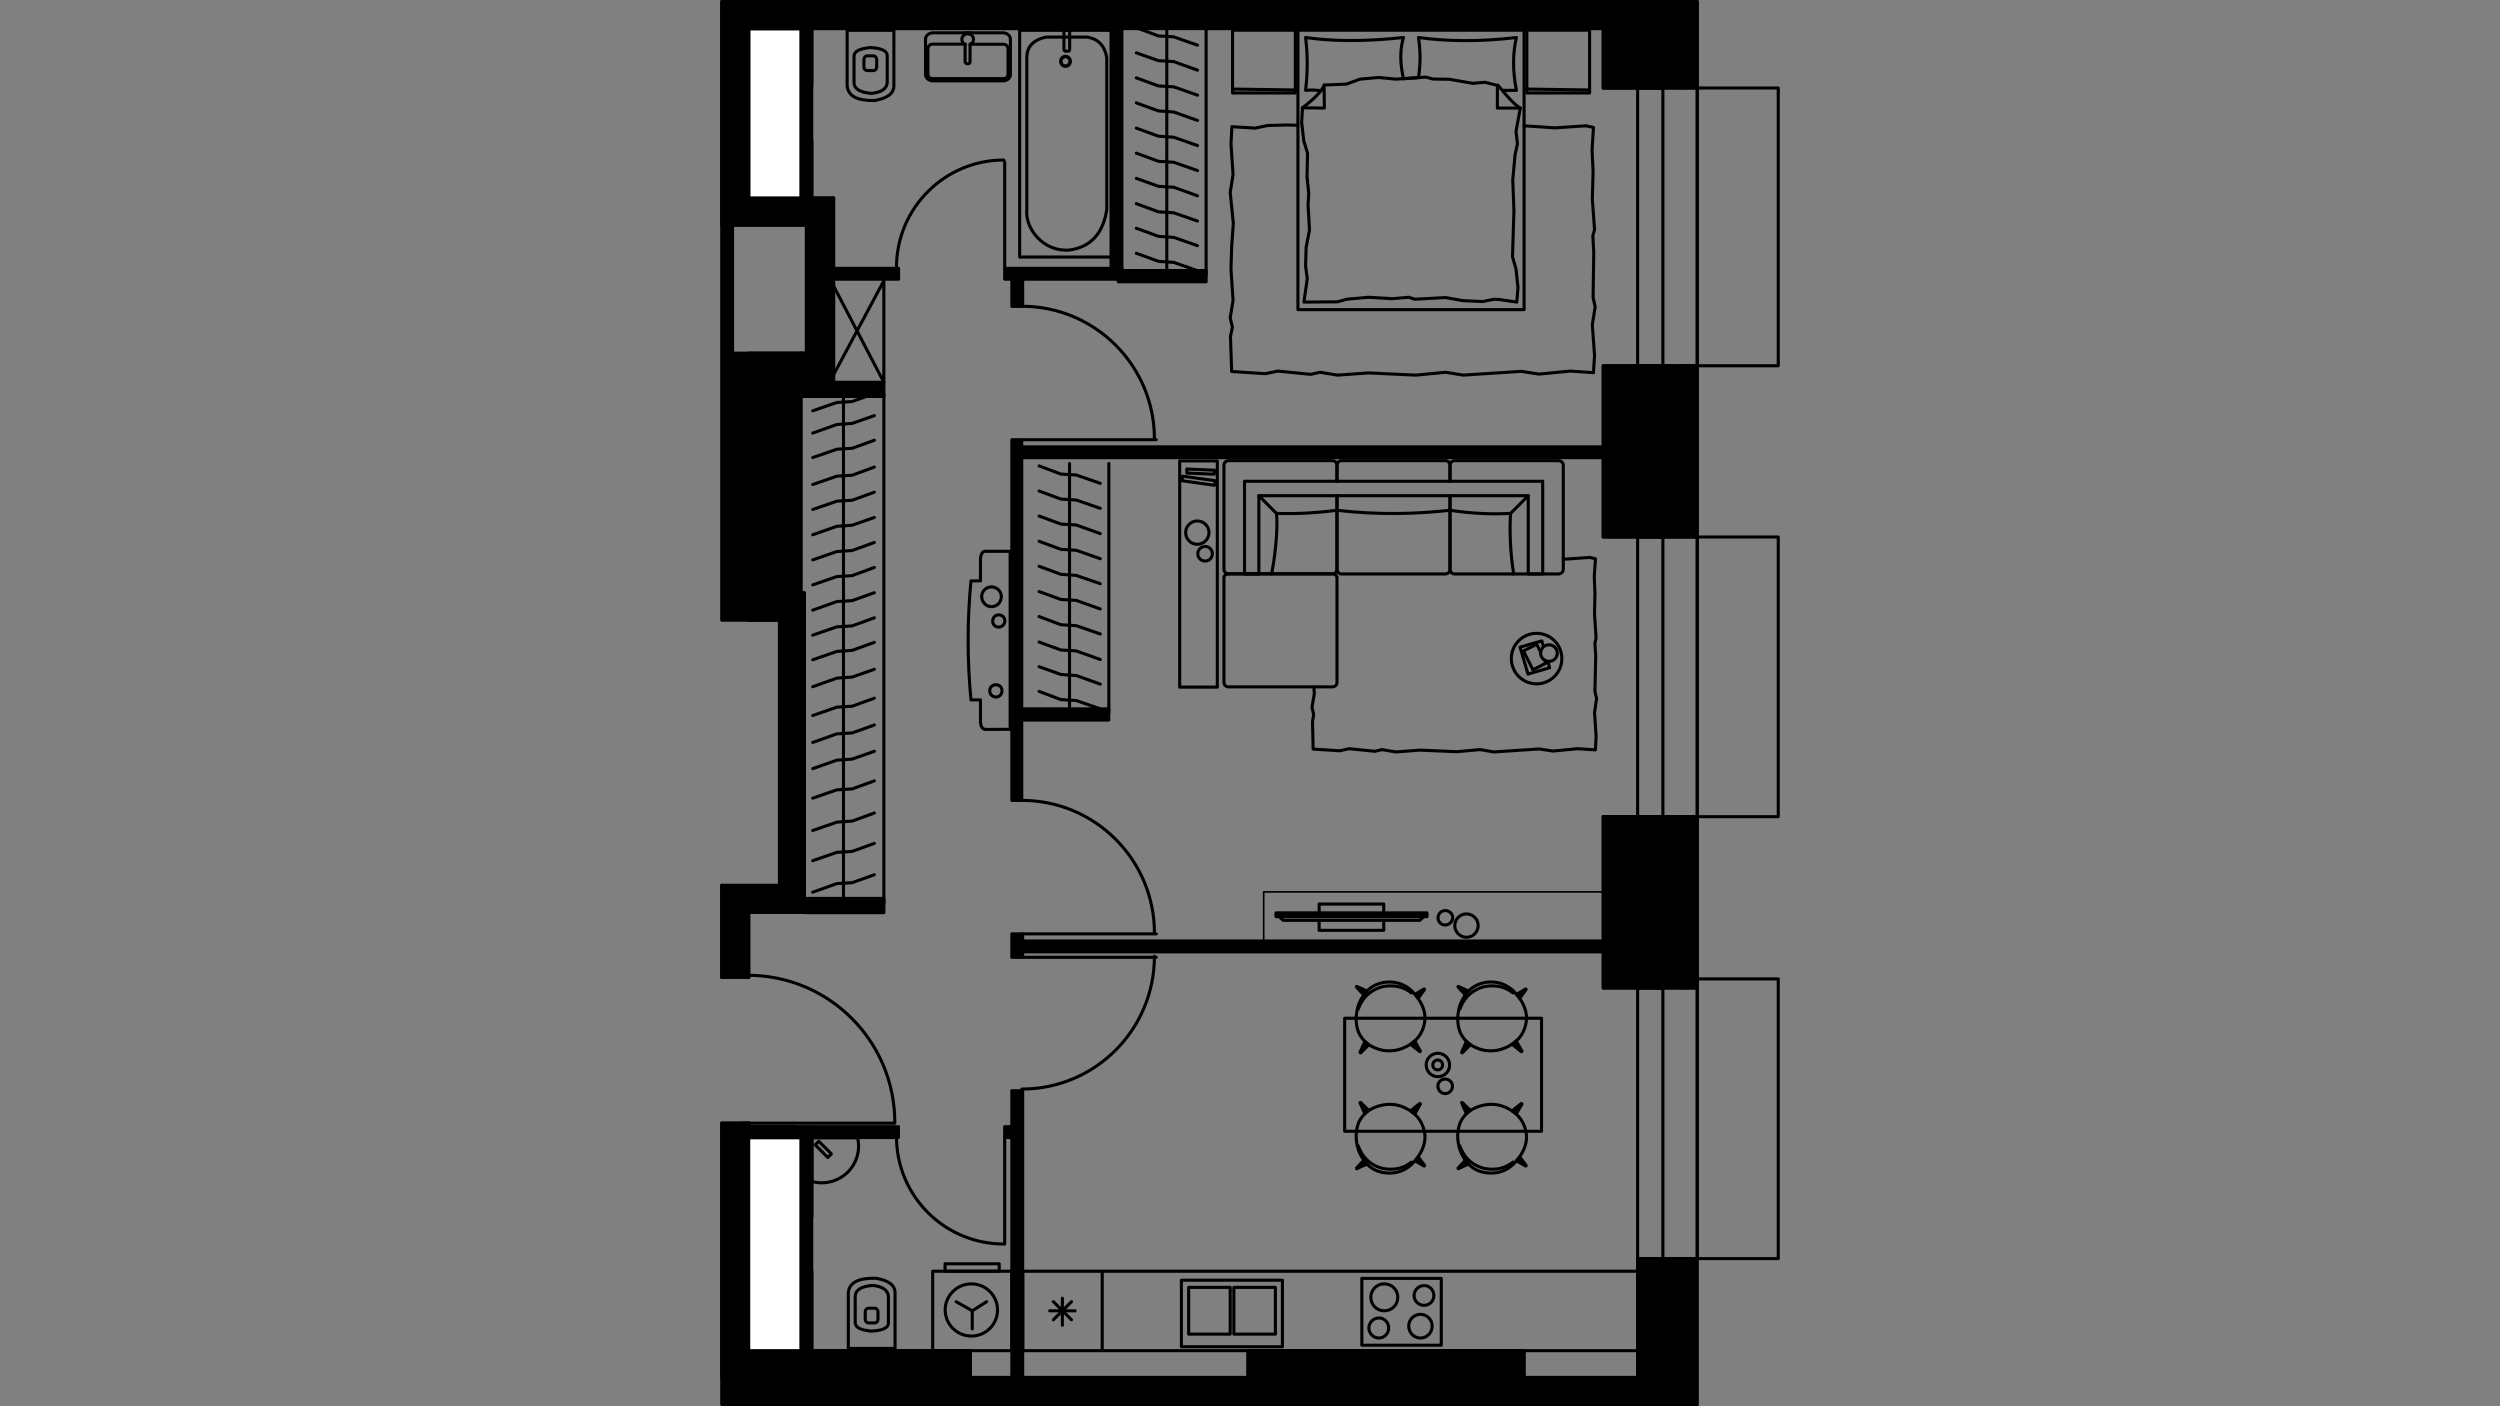 <?xml version="1.0" encoding="utf-8"?>
<!-- Generator: Adobe Illustrator 22.0.1, SVG Export Plug-In . SVG Version: 6.00 Build 0)  -->
<svg version="1.1" id="Слой_1" xmlns="http://www.w3.org/2000/svg" xmlns:xlink="http://www.w3.org/1999/xlink" x="0px" y="0px"
	 viewBox="0 0 1920 1080" style="enable-background:new 0 0 1920 1080;" xml:space="preserve">
<rect x="0" y="0" width="1920" height="1080" fill="#808080" stroke="none"/>
<style type="text/css">
	.st0{fill:none;stroke:#000000;stroke-width:2.378;stroke-linecap:round;stroke-linejoin:round;stroke-miterlimit:22.926;}
	.st1{fill:#FFFFFF;}
	.st2{fill:none;stroke:#000000;stroke-width:2.69;stroke-linecap:round;stroke-linejoin:round;stroke-miterlimit:22.926;}
	.st3{fill:none;stroke:#000000;stroke-width:1.286;stroke-linecap:round;stroke-linejoin:round;stroke-miterlimit:22.926;}
	.st4{fill:none;}
</style>
<g>
	<path class="st0" d="M958.5,1057.9H745.2 M1257.7,1057.9h-87.1"/>
	<polygon class="st0" points="846.5,976.3 785.5,976.3 785.5,1037.3 785.5,976.3 1257.7,976.3 1257.7,1037.3 785.5,1037.3 
		846.5,1037.3 	"/>
	<rect x="1045.9" y="981.8" class="st0" width="61" height="51.3"/>
	<rect x="907.3" y="983.2" class="st0" width="77.6" height="51.1"/>
	<line class="st0" x1="806.2" y1="1006.7" x2="825.6" y2="1006.7"/>
	<line class="st0" x1="809" y1="999.7" x2="822.9" y2="1013.6"/>
	<line class="st0" x1="815.9" y1="997" x2="815.9" y2="1017.8"/>
	<line class="st0" x1="822.9" y1="999.7" x2="809" y2="1013.6"/>
	<rect x="912.9" y="988.7" class="st0" width="31.9" height="35.9"/>
	<rect x="947.6" y="988.7" class="st0" width="31.9" height="35.9"/>
	<path class="st0" d="M1059,1012.2c-4.2,0-7.7,3.5-7.7,7.7c0,4.2,3.5,7.7,7.7,7.7s7.5-3.5,7.5-7.7S1063.3,1012.2,1059,1012.2"/>
	<path class="st0" d="M1063.1,986c-5.7,0-10.3,4.6-10.3,10.3c0,5.9,4.6,10.4,10.3,10.4c5.9,0,10.4-4.6,10.4-10.4
		C1073.5,990.6,1068.9,986,1063.1,986"/>
	<path class="st0" d="M1090.9,1009.4c-4.9,0-9,4-9,9c0,5.1,4,9.2,9,9.2c4.9,0,9-4,9-9.2C1099.9,1013.4,1095.8,1009.4,1090.9,1009.4"
		/>
	<path class="st0" d="M1093.7,987.3c-4.2,0-7.7,3.5-7.7,7.7s3.5,7.5,7.7,7.5s7.5-3.3,7.5-7.5
		C1101.2,990.7,1097.9,987.3,1093.7,987.3"/>
	<polyline class="st0" points="623.5,908.4 623.5,873.8 658.1,873.8 	"/>
	<path class="st0" d="M623.3,907.3c9.9,2.9,20.5,0,27.8-7.1c7.3-7.3,10.1-18.1,7.1-28"/>
	
		<rect x="630.5" y="875.9" transform="matrix(0.707 -0.707 0.707 0.707 -438.966 705.755)" class="st0" width="3.9" height="13.7"/>
	<rect x="716.3" y="976.3" class="st0" width="60.8" height="61"/>
	<rect x="725.8" y="970.6" class="st0" width="41.6" height="5.7"/>
	<polyline class="st0" points="757.7,999.7 746.7,1006.7 746.7,1020.6 	"/>
	<line class="st0" x1="746.7" y1="1006.7" x2="734.3" y2="999.7"/>
	<path class="st0" d="M746,986c-11,0-20.1,9-20.1,20c0,11.2,9.2,20.1,20.1,20.1c11.2,0,20.1-9,20.1-20.1
		C766.1,995,757.1,986,746,986"/>
	<rect x="1303.5" y="751.8" class="st0" width="62.2" height="214.8"/>
	<rect x="1303.5" y="412.4" class="st0" width="62.2" height="214.8"/>
	<rect x="1303.5" y="67.6" class="st0" width="62.2" height="213.3"/>
	<path class="st0" d="M1277.1,758.8h16.7H1277.1z"/>
	<path class="st0" d="M1277.1,966.6h16.7H1277.1z"/>
	<path class="st0" d="M1293.8,758.8h9.7H1293.8z"/>
	<path class="st0" d="M1293.8,966.6h9.7H1293.8z"/>
	<polyline class="st0" points="1277.1,758.8 1272.9,758.8 1257.7,758.8 	"/>
	<polyline class="st0" points="1277.1,966.6 1272.9,966.6 1257.7,966.6 	"/>
	<line class="st0" x1="1277.1" y1="749.1" x2="1277.1" y2="758.8"/>
	<line class="st0" x1="1293.8" y1="749.1" x2="1277.1" y2="749.1"/>
	<line class="st0" x1="1277.1" y1="976.3" x2="1277.1" y2="966.6"/>
	<line class="st0" x1="1293.8" y1="976.3" x2="1277.1" y2="976.3"/>
	<path class="st0" d="M1277.1,412.4h16.7H1277.1z"/>
	<path class="st0" d="M1277.1,627.1h16.7H1277.1z"/>
	<path class="st0" d="M1293.8,412.4h9.7H1293.8z"/>
	<path class="st0" d="M1293.8,627.1h9.7H1293.8z"/>
	<polyline class="st0" points="1277.1,412.4 1272.9,412.4 1257.7,412.4 	"/>
	<polyline class="st0" points="1277.1,627.1 1272.9,627.1 1257.7,627.1 	"/>
	<line class="st0" x1="1277.1" y1="402.9" x2="1277.1" y2="412.4"/>
	<line class="st0" x1="1293.8" y1="402.9" x2="1277.1" y2="402.9"/>
	<path class="st0" d="M1277.1,67.6h16.7H1277.1z"/>
	<path class="st0" d="M1277.1,280.9h16.7H1277.1z"/>
	<path class="st0" d="M1293.8,67.6h9.7H1293.8z"/>
	<path class="st0" d="M1293.8,280.9h9.7H1293.8z"/>
	<polyline class="st0" points="1277.1,67.6 1272.9,67.6 1257.7,67.6 	"/>
	<polyline class="st0" points="1277.1,280.9 1272.9,280.9 1257.7,280.9 	"/>
	<line class="st0" x1="1277.1" y1="57.9" x2="1277.1" y2="67.6"/>
	<line class="st0" x1="1293.8" y1="57.9" x2="1277.1" y2="57.9"/>
	<line class="st0" x1="1277.1" y1="290.6" x2="1277.1" y2="280.9"/>
	<line class="st0" x1="1293.8" y1="290.6" x2="1277.1" y2="290.6"/>
	<line class="st0" x1="1303.5" y1="758.8" x2="1303.5" y2="627.1"/>
	<line class="st0" x1="1303.5" y1="412.4" x2="1303.5" y2="280.9"/>
	<line class="st0" x1="1303.5" y1="67.6" x2="1303.5" y2="1.2"/>
	<line class="st0" x1="1257.7" y1="966.6" x2="1257.7" y2="1057.9"/>
	<line class="st0" x1="1303.5" y1="966.6" x2="1303.5" y2="758.8"/>
	<line class="st0" x1="1257.7" y1="966.6" x2="1257.7" y2="758.8"/>
	<polyline class="st0" points="1277.1,966.6 1277.1,862.6 1277.1,758.8 	"/>
	<line class="st0" x1="1277.1" y1="966.6" x2="1272.9" y2="966.6"/>
	<line class="st0" x1="1277.1" y1="758.8" x2="1272.9" y2="758.8"/>
	<line class="st0" x1="1303.5" y1="627.1" x2="1303.5" y2="412.4"/>
	<line class="st0" x1="1257.7" y1="627.1" x2="1257.7" y2="412.4"/>
	<polyline class="st0" points="1277.1,627.1 1277.1,520.6 1277.1,412.4 	"/>
	<line class="st0" x1="1277.1" y1="627.1" x2="1272.9" y2="627.1"/>
	<line class="st0" x1="1277.1" y1="412.4" x2="1272.9" y2="412.4"/>
	<line class="st0" x1="1303.5" y1="280.9" x2="1303.5" y2="67.6"/>
	<line class="st0" x1="1257.7" y1="280.9" x2="1257.7" y2="67.6"/>
	<polyline class="st0" points="1277.1,280.9 1277.1,174.2 1277.1,67.6 	"/>
	<line class="st0" x1="1277.1" y1="280.9" x2="1272.9" y2="280.9"/>
	<line class="st0" x1="1277.1" y1="67.6" x2="1272.9" y2="67.6"/>
	<line class="st0" x1="617.8" y1="455.4" x2="575" y2="455.4"/>
	<line class="st0" x1="617.8" y1="476.3" x2="617.8" y2="455.4"/>
	<polyline class="st0" points="575,21.9 1237,21.9 1237,1.2 784.1,1.2 	"/>
	<path class="st0" d="M615.1,271.2H575 M615.1,455.4V291.9 M575,476.3h23.6"/>
	<path class="st0" d="M929.4,1.2v20.7h301.9v45.8h45.8 M1277.1,67.6v-9.7"/>
	<line class="st0" x1="575" y1="21.9" x2="784.1" y2="21.9"/>
	<path class="st0" d="M1277.1,627.1h-45.8v131.6 M1231.3,758.8h45.8v-9.7"/>
	<path class="st0" d="M1277.1,290.6v-9.7h-45.8v131.5 M1231.3,412.4h45.8v-9.5"/>
	<line class="st0" x1="575" y1="700.6" x2="617.8" y2="700.6"/>
	<line class="st0" x1="617.8" y1="700.6" x2="617.8" y2="476.3"/>
	<polyline class="st0" points="575,862.6 569.5,862.6 554.3,862.6 	"/>
	<polyline class="st0" points="575,750.5 569.5,750.5 554.3,750.5 	"/>
	<line class="st0" x1="575" y1="1037.3" x2="575" y2="862.6"/>
	<line class="st0" x1="575" y1="750.5" x2="575" y2="700.6"/>
	<line class="st0" x1="554.3" y1="679.9" x2="554.3" y2="750.5"/>
	<line class="st0" x1="554.3" y1="862.6" x2="554.3" y2="1057.9"/>
	<path class="st0" d="M687.2,862c0-62.4-50.5-113-113-113"/>
	<line class="st0" x1="575" y1="862.6" x2="687.2" y2="862.6"/>
	<line class="st0" x1="575" y1="750.5" x2="569.5" y2="750.5"/>
	<line class="st0" x1="575" y1="862.6" x2="569.5" y2="862.6"/>
	<path class="st0" d="M745.2,1057.9v-20.7 M587.4,1078.8h157.8 M745.2,1037.3H587.4"/>
	<path class="st0" d="M1170.5,1057.9v-20.7 M958.5,1078.8h212 M1170.5,1037.3h-212v20.7"/>
	<path class="st0" d="M784.8,836.4c56.2,0,101.8-45.6,101.8-102"/>
	<line class="st0" x1="785.5" y1="735.2" x2="888" y2="735.2"/>
	<path class="st0" d="M886.6,716.5c0-56.2-45.6-101.8-101.8-101.8"/>
	<line class="st0" x1="785.5" y1="717.2" x2="888" y2="717.2"/>
	<path class="st0" d="M886.6,337c0-56.2-45.6-101.8-101.8-101.8"/>
	<line class="st0" x1="785.5" y1="337.7" x2="888" y2="337.7"/>
	<path class="st0" d="M770.9,122.9c-45.4,0-82.4,37-82.4,82.4"/>
	<line class="st0" x1="771.6" y1="206.1" x2="771.6" y2="124.4"/>
	<line class="st0" x1="615.1" y1="21.9" x2="615.1" y2="66.2"/>
	<polyline class="st0" points="615.1,107.7 615.1,152 623.5,152 623.5,107.7 	"/>
	<polyline class="st0" points="623.5,66.2 623.5,21.9 615.1,21.9 	"/>
	<line class="st0" x1="575" y1="873.8" x2="615.1" y2="873.8"/>
	<polyline class="st0" points="611,865.3 575,865.3 575,873.8 	"/>
	<path class="st0" d="M688.5,873c0,45.6,37,82.4,82.4,82.4"/>
	<line class="st0" x1="771.6" y1="873.8" x2="771.6" y2="955.4"/>
	<line class="st0" x1="623.5" y1="1037.3" x2="623.5" y2="976.3"/>
	<line class="st0" x1="623.5" y1="934.7" x2="623.5" y2="873.8"/>
	<line class="st0" x1="615.1" y1="873.8" x2="615.1" y2="934.7"/>
	<polyline class="st0" points="615.1,976.3 615.1,1037.3 623.5,1037.3 	"/>
	<line class="st0" x1="562.5" y1="172.9" x2="619.3" y2="172.9"/>
	<line class="st0" x1="640.2" y1="152" x2="575" y2="152"/>
	<line class="st0" x1="619.3" y1="172.9" x2="619.3" y2="271.2"/>
	<line class="st0" x1="640.2" y1="291.9" x2="640.2" y2="152"/>
	<path class="st0" d="M615.1,291.9h25.1 M619.3,271.2h-4.2"/>
	<line class="st0" x1="554.3" y1="1.2" x2="554.3" y2="172.9"/>
	<rect x="1257.7" y="966.6" width="45.8" height="112.2"/>
	<rect x="1257.7" y="966.6" class="st0" width="45.8" height="112.2"/>
	<rect x="575" y="1037.3" width="170.3" height="41.6"/>
	<rect x="575" y="1037.3" class="st0" width="170.3" height="41.6"/>
	<rect x="745.2" y="1057.9" width="213.3" height="20.7"/>
	<rect x="745.2" y="1057.9" class="st0" width="213.3" height="20.7"/>
	<rect x="958.5" y="1037.3" width="211.8" height="41.6"/>
	<rect x="958.5" y="1037.3" class="st0" width="211.8" height="41.6"/>
	<rect x="1170.5" y="1057.9" width="87.3" height="20.7"/>
	<rect x="1170.5" y="1057.9" class="st0" width="87.3" height="20.7"/>
	<rect x="554.3" y="862.6" width="20.7" height="216"/>
	<rect x="554.3" y="862.6" class="st0" width="20.7" height="216"/>
	<path d="M615.1,271.2H575h-12.4v-98.3h56.8v98.3H615.1z M554.3,271.2v205.1h44.3v203.6h-44.3v70.7h15.2h5.5v-1.5v-48.5h42.8V476.3
		v-20.9h-2.7V291.9h25.1v-77.4v-8.4v-54h-16.7h-8.4H575V21.9h40.1h8.4h26.2h5.7h29.1h4h27.8h60.8h76.2h8.4h67.7V1.2h-60.8h-8.4
		H554.3v171.7V271.2L554.3,271.2z"/>
	<path class="st0" d="M615.1,271.2H575h-12.4v-98.3h56.8v98.3H615.1z M554.3,271.2v205.1h44.3v203.6h-44.3v70.7h15.2h5.5v-1.5v-48.5
		h42.8V476.3v-20.9h-2.7V291.9h25.1v-77.4v-8.4v-54h-16.7h-8.4H575V21.9h40.1h8.4h26.2h5.7h29.1h4h27.8h60.8h76.2h8.4h67.7V1.2
		h-60.8h-8.4H554.3v171.7V271.2L554.3,271.2z"/>
	<polygon points="1231.3,627.1 1231.3,722.7 1231.3,731.1 1231.3,758.8 1257.7,758.8 1277.1,758.8 1293.8,758.8 1303.5,758.8 
		1303.5,751.8 1303.5,627.1 1293.8,627.1 1277.1,627.1 1257.7,627.1 	"/>
	<polygon class="st0" points="1231.3,627.1 1231.3,722.7 1231.3,731.1 1231.3,758.8 1257.7,758.8 1277.1,758.8 1293.8,758.8 
		1303.5,758.8 1303.5,751.8 1303.5,627.1 1293.8,627.1 1277.1,627.1 1257.7,627.1 	"/>
	<polygon points="1231.3,412.4 1257.7,412.4 1277.1,412.4 1293.8,412.4 1303.5,412.4 1303.5,280.9 1293.8,280.9 1277.1,280.9 
		1257.7,280.9 1231.3,280.9 1231.3,343.2 1231.3,351.6 	"/>
	<polygon class="st0" points="1231.3,412.4 1257.7,412.4 1277.1,412.4 1293.8,412.4 1303.5,412.4 1303.5,280.9 1293.8,280.9 
		1277.1,280.9 1257.7,280.9 1231.3,280.9 1231.3,343.2 1231.3,351.6 	"/>
	<polygon points="1231.3,67.6 1257.7,67.6 1277.1,67.6 1293.8,67.6 1303.5,67.6 1303.5,1.2 1237,1.2 1237,21.9 1231.3,21.9 	"/>
	<polygon class="st0" points="1231.3,67.6 1257.7,67.6 1277.1,67.6 1293.8,67.6 1303.5,67.6 1303.5,1.2 1237,1.2 1237,21.9 
		1231.3,21.9 	"/>
	<polygon points="929.4,21.9 1231.3,21.9 1237,21.9 1237,1.2 929.4,1.2 	"/>
	<polygon class="st0" points="929.4,21.9 1231.3,21.9 1237,21.9 1237,1.2 929.4,1.2 	"/>
	<rect x="615.1" y="21.9" width="8.3" height="130.2"/>
	<rect x="615.1" y="21.9" class="st0" width="8.3" height="130.2"/>
	<rect x="615.1" y="865.3" width="8.3" height="171.8"/>
	<rect x="615.1" y="865.3" class="st0" width="8.3" height="171.8"/>
	<rect x="575" y="865.3" width="40.2" height="8.3"/>
	<rect x="575" y="865.3" class="st0" width="40.2" height="8.3"/>
	<rect x="575" y="873.8" class="st1" width="40.1" height="163.5"/>
	<rect x="575" y="873.8" class="st0" width="40.1" height="163.5"/>
	<rect x="575.2" y="22.2" class="st1" width="39.9" height="129.8"/>
	<rect x="575.2" y="22.2" class="st0" width="39.9" height="129.8"/>
	<rect x="777.1" y="837.7" width="8.3" height="220.2"/>
	<rect x="777.1" y="837.7" class="st0" width="8.3" height="220.2"/>
	<rect x="771.6" y="865.3" width="5.5" height="8.3"/>
	<rect x="771.6" y="865.3" class="st0" width="5.5" height="8.3"/>
	<rect x="623.5" y="865.3" width="66.5" height="8.3"/>
	<rect x="623.5" y="865.3" class="st0" width="66.5" height="8.3"/>
	<rect x="777.1" y="717.2" width="8.3" height="18"/>
	<rect x="777.1" y="717.2" class="st0" width="8.3" height="18"/>
	<rect x="785.5" y="722.7" width="445.9" height="8.3"/>
	<rect x="785.5" y="722.7" class="st0" width="445.9" height="8.3"/>
	<rect x="777.1" y="337.7" width="7.6" height="277"/>
	<rect x="777.1" y="337.7" class="st0" width="7.6" height="277"/>
	<rect x="785.5" y="343.2" width="445.9" height="8.3"/>
	<rect x="785.5" y="343.2" class="st0" width="445.9" height="8.3"/>
	<rect x="640.2" y="206.1" width="49.9" height="8.3"/>
	<rect x="640.2" y="206.1" class="st0" width="49.9" height="8.3"/>
	<rect x="771.6" y="206.1" width="90" height="8.3"/>
	<rect x="771.6" y="206.1" class="st0" width="90" height="8.3"/>
	<rect x="853.3" y="21.9" width="8.3" height="188.4"/>
	<rect x="853.3" y="21.9" class="st0" width="8.3" height="188.4"/>
	<rect x="777.1" y="214.5" width="8.3" height="20.8"/>
	<rect x="777.1" y="214.5" class="st0" width="8.3" height="20.8"/>
	<path class="st0" d="M651.5,1035.6c0-14.3,0-28.4,0-42.7c0.7-8.2,8.2-11.5,21.1-11.2c10.1,1.6,14.8,5.5,14.8,11.2v42.7H651.5z"/>
	<path class="st0" d="M656.8,1015.5c0-6.8,0-13.5,0-20.1c0.2-4.9,4.9-7.5,13.4-8.2c8.4,0.9,11.5,4,12.1,8.2c0,6.6,0,13.4,0,20.1
		c0.4,4.8-5.3,6.4-13.5,6.8C662.7,1021.5,656.8,1020.4,656.8,1015.5z"/>
	<path class="st0" d="M664.5,1013.2v-5.7c0-1.6,1.1-2.8,2.5-2.8h4.8c1.4,0,2.5,1.3,2.5,2.8v5.7c0,1.6-1.1,2.8-2.5,2.8H667
		C665.6,1016,664.5,1014.8,664.5,1013.2L664.5,1013.2z"/>
	<rect x="783.1" y="23.3" class="st0" width="72" height="174.1"/>
	<path class="st0" d="M850,161c0-39,0-78,0-116.8c-1.5-8.6-6-14.1-14.8-15.7c-10.6,0-21.2,0-32,0c-10.6,2.4-14.8,8.2-14.6,16.3
		c0,38.8,0,77.4,0,116.3c-1.5,14.1,12.6,32.8,33.1,30.9C837.9,189.6,847.2,179.1,850,161L850,161z"/>
	<path class="st2" d="M818.3,43.4c2,0,3.6,1.7,3.6,3.7s-1.6,3.7-3.6,3.7s-3.6-1.7-3.6-3.7S816.3,43.4,818.3,43.4z"/>
	<path class="st0" d="M821.5,38V24.7c0-0.8-0.6-1.4-1.2-1.4h-2c-0.7,0-1.2,0.6-1.2,1.4v13.2c0,0.8,0.6,1.4,1.2,1.4h2
		C820.9,39.4,821.5,38.8,821.5,38L821.5,38z"/>
	<path class="st0" d="M650.6,23.3c0,14.1,0,28.4,0,42.5c0.7,8.2,8.2,11.7,21.1,11.4c10.1-1.8,14.8-5.5,14.8-11.4V23.3H650.6z"/>
	<path class="st0" d="M655.9,43.5c0,6.8,0,13.4,0,20.1c0.2,4.8,4.9,7.5,13.4,8.1c8.4-0.9,11.5-3.8,12.1-8.1c0-6.8,0-13.4,0-20.1
		c0.4-4.9-5.3-6.6-13.5-7C661.8,37.4,655.9,38.5,655.9,43.5z"/>
	<path class="st0" d="M663.5,45.7v5.7c0,1.6,1.1,2.8,2.5,2.8h4.8c1.4,0,2.5-1.3,2.5-2.8v-5.7c0-1.6-1.1-2.8-2.5-2.8H666
		C664.7,42.9,663.5,44.1,663.5,45.7L663.5,45.7z"/>
	<path class="st0" d="M716.5,25.2h53.8c3.1,0,5.7,2.2,5.7,4.9v27.1c0,2.7-2.5,4.9-5.7,4.9h-53.8c-3.1,0-5.7-2.2-5.7-4.9V30.1
		C710.8,27.4,713.4,25.2,716.5,25.2L716.5,25.2z"/>
	<path class="st0" d="M745.1,34h25.6c2,0,3.5,1.6,3.5,3.7v19.2c0,2-1.5,3.5-3.5,3.5h-54.6c-2,0-3.5-1.5-3.5-3.5V37.6
		c0-2,1.5-3.7,3.5-3.7h25.1"/>
	<path class="st0" d="M745.1,26.5v-1.3h-3.7c0,0.4,0,0.7,0,1.1 M741.2,34c0,4.6,0,9,0,13.5c0.4,1.1,1.1,1.6,2.2,1.5
		c0.9-0.2,1.5-0.5,1.6-1.5V34"/>
	<path class="st0" d="M745.1,34.1c1.5-0.7,2.6-2.2,2.6-3.8c0-2.4-2-4.4-4.6-4.4c-2.4,0-4.4,2-4.4,4.4c0,1.8,1.1,3.3,2.6,4"/>
	<polyline class="st0" points="996.8,96.2 987.8,96 973.5,96.4 964,98.4 946.1,97.3 945.4,110.5 947,134.1 944.8,147.7 947.2,171.6 
		945.9,189.6 945.4,207 947,230.6 944.8,244.1 946.5,251.3 945,258.4 945.9,285.3 971.7,287 981.4,285 1006.7,287.5 1013.8,285.9 
		1027.2,288.1 1050.8,286.4 1087.4,288.1 1110.3,285.9 1123.7,288.1 1168.3,285.2 1181.9,287.3 1205.9,285 1223.8,286.2 
		1224.6,272.9 1222.9,249.3 1225.1,235.7 1223.5,228.6 1224,193.8 1223.3,181 1224.6,176.4 1222.9,152.8 1223.5,132.1 1222.7,115.2 
		1223.8,97.9 1218,96.6 1194.3,98.2 1170.5,96.6 	"/>
	<rect x="996.8" y="23.2" class="st0" width="173.7" height="214.6"/>
	<path class="st0" d="M1017.1,83l-16.8-0.2L999.7,94l1.6,14.3l2.9,9.3l-0.4,18.1l1.3,12.8l-0.5,9l1.1,19.2l-2.6,13.4l-0.4,14.3
		l1.3,9.7l-2.6,17.9l25.8-0.2l7.1-2l16.7-1.5l18.1,1.1l12.8-1.1l4.6,1.5l23.6-1.3l13.4,2.4l15.2,0.7l8.8-1.8c1.1,0,2.6,0.2,3.7,0.2
		l13.7,2l0.9-11.2l-1.5-14.1l-2.7-9.5l1.1-35.5l-0.9-23.6l1.8-19.4l1.8-8.2l-1.1-9.7l3.3-17.8H1150V65.6l-9.5-2.4L1131,64l-17.8-3.1
		l-12.8-0.2l-5.3-1.5l-22.9,1.6l-13.5-1.3l-14.3,1.3l-10.3,3.8l-17.2,0.7L1017.1,83L1017.1,83z"/>
	<path class="st0" d="M1000.3,82.8c9.9-7.5,14.8-13,16.7-17.4"/>
	<path class="st0" d="M1167.6,83c-3.1-1.8-7.9-6-17.2-17.6"/>
	<path class="st0" d="M1014.4,69.8c-3.1-0.7-7-0.9-11.7-0.4c1.8-15.4,1.5-28.4,0-40.6c20,2.9,44.1,3.3,75.2,0
		c-2.7,8.8-2.9,19.2,0,31.7c3.8-0.4,7.7-0.5,11.5-0.9c1.6-10.3,1.6-20.5,0-30.8c22.5,3.1,47.6,3.3,75.2,0c-2.7,11.5-3.1,24.9,0,40.6
		c-3.5,0-7,0-10.6,0"/>
	<rect x="946.6" y="23.2" class="st0" width="48.2" height="48.2"/>
	<polyline class="st0" points="946.6,68.4 994.8,69.1 994.8,68.4 	"/>
	<rect x="1172.6" y="23.2" class="st0" width="48.2" height="48.2"/>
	<polyline class="st0" points="1172.6,68.4 1220.7,69.1 1220.7,68.4 	"/>
	<line class="st0" x1="896.1" y1="19.3" x2="896.1" y2="210.8"/>
	<polyline class="st0" points="872.7,21.3 889.7,27.6 901.4,28.3 919.7,34.7 	"/>
	<polyline class="st0" points="872.7,40.6 889.7,46.6 901.4,47.3 919.7,53.9 	"/>
	<polyline class="st0" points="872.7,59.8 889.7,66 901.4,66.7 919.7,73.1 	"/>
	<polyline class="st0" points="872.7,79 889.7,85.2 901.4,86 919.7,92.5 	"/>
	<polyline class="st0" points="872.7,98.4 889.7,104.6 901.4,105.4 919.7,111.8 	"/>
	<polyline class="st0" points="872.7,117.6 889.7,123.9 901.4,124.6 919.7,131 	"/>
	<polyline class="st0" points="872.7,137 889.7,143.1 901.4,143.8 919.7,150.4 	"/>
	<polyline class="st0" points="872.7,156.4 889.7,162.7 901.4,163.4 919.7,169.8 	"/>
	<polyline class="st0" points="872.7,175.3 889.7,181.5 901.4,182.3 919.7,188.7 	"/>
	<polyline class="st0" points="872.7,194.5 889.7,200.7 901.4,201.5 919.7,207.9 	"/>
	<line class="st0" x1="926.3" y1="19.3" x2="926.3" y2="210.8"/>
	<rect x="858.9" y="207.8" width="67.4" height="8.6"/>
	<rect x="858.9" y="207.8" class="st0" width="67.4" height="8.6"/>
	<path class="st0" d="M1100.4,817.9c0,2,1.6,3.8,3.8,3.8c2,0,3.7-1.8,3.7-3.8c0-2.2-1.6-3.8-3.7-3.8
		C1102.1,814.1,1100.4,815.7,1100.4,817.9"/>
	<path class="st0" d="M1104.3,834.2c0,3.1,2.6,5.7,5.5,5.7c3.1,0,5.7-2.6,5.7-5.7c0-3.1-2.6-5.5-5.7-5.5
		C1106.8,828.7,1104.3,831.1,1104.3,834.2"/>
	<path class="st0" d="M1095.3,817.9c0,4.9,4,9,9,9s9-4,9-9c0-4.9-4-9-9-9S1095.3,813,1095.3,817.9"/>
	<rect x="1032.7" y="782" class="st0" width="151.2" height="86.8"/>
	<path class="st0" d="M1084.5,893.9c6.8-7,10.1-14.3,9.9-21.6c-0.9-9.3-5.3-15.4-11.5-19.4c-7.7-4.8-14.6-5.5-21.2-4.2
		c-9,1.8-15,6.4-18.3,13.5c-2.4,6.6-2.6,13.5,0,21.4c3.8,9.3,9.9,16.1,20.9,17.2C1072.2,901.6,1079,899.2,1084.5,893.9L1084.5,893.9
		z"/>
	<path class="st0" d="M1043.1,880c2.9,7.9,8.2,14.6,18.9,17.4c8.8,1.6,16.1-0.2,22-4.9"/>
	<path d="M1086.7,891.5c2.4,1.5,4.6,2.6,7,4c0.2,0.2,0.4-0.2,0.4-0.4c-1.6-2.2-3.3-4.4-4.9-6.6
		C1088.3,889.5,1087.6,890.4,1086.7,891.5z"/>
	<path class="st0" d="M1086.7,891.5c2.4,1.5,4.6,2.6,7,4c0.2,0.2,0.4-0.2,0.4-0.4c-1.6-2.2-3.3-4.4-4.9-6.6
		C1088.3,889.5,1087.6,890.4,1086.7,891.5z"/>
	<path d="M1086.5,855.6c1.5-2.7,2.7-4.9,4.4-7.7c0-0.4-0.2-0.5-0.5-0.4c-2.4,1.8-4.8,3.7-7.1,5.7
		C1084.3,854,1085.4,854.7,1086.5,855.6L1086.5,855.6z"/>
	<path class="st0" d="M1086.5,855.6c1.5-2.7,2.7-4.9,4.4-7.7c0-0.4-0.2-0.5-0.5-0.4c-2.4,1.8-4.8,3.7-7.1,5.7
		C1084.3,854,1085.4,854.7,1086.5,855.6L1086.5,855.6z"/>
	<path d="M1051.2,852.7c-2.2-2-4-3.8-6.2-6c-0.4-0.2-0.5,0-0.5,0.2c1.3,2.9,2.4,5.7,3.7,8.4C1049,854.5,1050.1,853.6,1051.2,852.7
		L1051.2,852.7z"/>
	<path class="st0" d="M1051.2,852.7c-2.2-2-4-3.8-6.2-6c-0.4-0.2-0.5,0-0.5,0.2c1.3,2.9,2.4,5.7,3.7,8.4
		C1049,854.5,1050.1,853.6,1051.2,852.7L1051.2,852.7z"/>
	<path d="M1047.3,891.2c-2,2.2-3.7,3.8-5.5,5.9c-0.2,0.4,0,0.5,0.2,0.5c2.6-1.3,5.1-2.4,7.7-3.5
		C1048.8,893.2,1048.1,892.2,1047.3,891.2L1047.3,891.2z"/>
	<path class="st0" d="M1047.3,891.2c-2,2.2-3.7,3.8-5.5,5.9c-0.2,0.4,0,0.5,0.2,0.5c2.6-1.3,5.1-2.4,7.7-3.5
		C1048.8,893.2,1048.1,892.2,1047.3,891.2L1047.3,891.2z"/>
	<path class="st0" d="M1162.5,893.9c6.8-7,10.1-14.3,9.9-21.6c-0.9-9.3-5.3-15.4-11.5-19.4c-7.7-4.8-14.6-5.5-21.2-4.2
		c-9,1.8-15,6.4-18.3,13.5c-2.4,6.6-2.6,13.5,0,21.4c3.8,9.3,9.9,16.1,20.9,17.2C1150.2,901.6,1157,899.2,1162.5,893.9L1162.5,893.9
		z"/>
	<path class="st0" d="M1121.1,880c2.9,7.9,8.2,14.6,18.9,17.4c8.8,1.6,16.1-0.2,22-4.9"/>
	<path d="M1164.7,891.5c2.4,1.5,4.6,2.6,7,4c0.2,0.2,0.4-0.2,0.4-0.4c-1.6-2.2-3.3-4.4-4.9-6.6
		C1166.3,889.5,1165.6,890.4,1164.7,891.5z"/>
	<path class="st0" d="M1164.7,891.5c2.4,1.5,4.6,2.6,7,4c0.2,0.2,0.4-0.2,0.4-0.4c-1.6-2.2-3.3-4.4-4.9-6.6
		C1166.3,889.5,1165.6,890.4,1164.7,891.5z"/>
	<path d="M1164.5,855.6c1.5-2.7,2.7-4.9,4.4-7.7c0-0.4-0.2-0.5-0.5-0.4c-2.4,1.8-4.8,3.7-7.1,5.7
		C1162.3,854,1163.4,854.7,1164.5,855.6L1164.5,855.6z"/>
	<path class="st0" d="M1164.5,855.6c1.5-2.7,2.7-4.9,4.4-7.7c0-0.4-0.2-0.5-0.5-0.4c-2.4,1.8-4.8,3.7-7.1,5.7
		C1162.3,854,1163.4,854.7,1164.5,855.6L1164.5,855.6z"/>
	<path d="M1129.2,852.7c-2.2-2-4-3.8-6.2-6c-0.4-0.2-0.5,0-0.5,0.2c1.3,2.9,2.4,5.7,3.7,8.4C1127,854.5,1128.1,853.6,1129.2,852.7
		L1129.2,852.7z"/>
	<path class="st0" d="M1129.2,852.7c-2.2-2-4-3.8-6.2-6c-0.4-0.2-0.5,0-0.5,0.2c1.3,2.9,2.4,5.7,3.7,8.4
		C1127,854.5,1128.1,853.6,1129.2,852.7L1129.2,852.7z"/>
	<path d="M1125.3,891.2c-2,2.2-3.7,3.8-5.5,5.9c-0.2,0.4,0,0.5,0.2,0.5c2.6-1.3,5.1-2.4,7.7-3.5
		C1126.8,893.2,1126.1,892.2,1125.3,891.2L1125.3,891.2z"/>
	<path class="st0" d="M1125.3,891.2c-2,2.2-3.7,3.8-5.5,5.9c-0.2,0.4,0,0.5,0.2,0.5c2.6-1.3,5.1-2.4,7.7-3.5
		C1126.8,893.2,1126.1,892.2,1125.3,891.2L1125.3,891.2z"/>
	<path class="st0" d="M1084.5,761.2c6.8,7.1,10.1,14.3,9.9,21.6c-0.9,9.5-5.3,15.4-11.5,19.4c-7.7,4.8-14.6,5.5-21.2,4.4
		c-9-2-15-6.6-18.3-13.7c-2.4-6.4-2.6-13.5,0-21.4c3.8-9.3,9.9-15.9,20.9-17.2C1072.2,753.5,1079,756,1084.5,761.2z"/>
	<path class="st0" d="M1043.1,775.1c2.9-7.9,8.2-14.5,18.9-17.4c8.8-1.6,16.1,0.2,22,4.9"/>
	<path d="M1086.7,763.7c2.4-1.5,4.6-2.7,7-4.2c0.2,0,0.4,0.2,0.4,0.4c-1.6,2.2-3.3,4.4-4.9,6.8
		C1088.3,765.6,1087.6,764.6,1086.7,763.7z"/>
	<path class="st0" d="M1086.7,763.7c2.4-1.5,4.6-2.7,7-4.2c0.2,0,0.4,0.2,0.4,0.4c-1.6,2.2-3.3,4.4-4.9,6.8
		C1088.3,765.6,1087.6,764.6,1086.7,763.7z"/>
	<path d="M1086.5,799.4c1.5,2.7,2.7,5.1,4.4,7.9c0,0.2-0.2,0.4-0.5,0.4c-2.4-2-4.8-3.8-7.1-5.7
		C1084.3,801.3,1085.4,800.3,1086.5,799.4L1086.5,799.4z"/>
	<path class="st0" d="M1086.5,799.4c1.5,2.7,2.7,5.1,4.4,7.9c0,0.2-0.2,0.4-0.5,0.4c-2.4-2-4.8-3.8-7.1-5.7
		C1084.3,801.3,1085.4,800.3,1086.5,799.4L1086.5,799.4z"/>
	<path d="M1051.2,802.4c-2.2,2.2-4,4-6.2,6.2c-0.4,0-0.5-0.2-0.5-0.4c1.3-2.7,2.4-5.7,3.7-8.4C1049,800.7,1050.1,801.4,1051.2,802.4
		L1051.2,802.4z"/>
	<path class="st0" d="M1051.2,802.4c-2.2,2.2-4,4-6.2,6.2c-0.4,0-0.5-0.2-0.5-0.4c1.3-2.7,2.4-5.7,3.7-8.4
		C1049,800.7,1050.1,801.4,1051.2,802.4L1051.2,802.4z"/>
	<path d="M1047.3,763.9c-2-2-3.7-3.8-5.5-5.9c-0.2-0.2,0-0.5,0.2-0.4c2.6,1.1,5.1,2.2,7.7,3.5C1048.8,761.9,1048.1,763,1047.3,763.9
		L1047.3,763.9z"/>
	<path class="st0" d="M1047.3,763.9c-2-2-3.7-3.8-5.5-5.9c-0.2-0.2,0-0.5,0.2-0.4c2.6,1.1,5.1,2.2,7.7,3.5
		C1048.8,761.9,1048.1,763,1047.3,763.9L1047.3,763.9z"/>
	<path class="st0" d="M1162.5,761.2c6.8,7.1,10.1,14.3,9.9,21.6c-0.9,9.5-5.3,15.4-11.5,19.4c-7.7,4.8-14.6,5.5-21.2,4.4
		c-9-2-15-6.6-18.3-13.7c-2.4-6.4-2.6-13.5,0-21.4c3.8-9.3,9.9-15.9,20.9-17.2C1150.2,753.5,1157,756,1162.5,761.2z"/>
	<path class="st0" d="M1121.1,775.1c2.9-7.9,8.2-14.5,18.9-17.4c8.8-1.6,16.1,0.2,22,4.9"/>
	<path d="M1164.7,763.7c2.4-1.5,4.6-2.7,7-4.2c0.2,0,0.4,0.2,0.4,0.4c-1.6,2.2-3.3,4.4-4.9,6.8
		C1166.3,765.6,1165.6,764.6,1164.7,763.7z"/>
	<path class="st0" d="M1164.7,763.7c2.4-1.5,4.6-2.7,7-4.2c0.2,0,0.4,0.2,0.4,0.4c-1.6,2.2-3.3,4.4-4.9,6.8
		C1166.3,765.6,1165.6,764.6,1164.7,763.7z"/>
	<path d="M1164.5,799.4c1.5,2.7,2.7,5.1,4.4,7.9c0,0.2-0.2,0.4-0.5,0.4c-2.4-2-4.8-3.8-7.1-5.7
		C1162.3,801.3,1163.4,800.3,1164.5,799.4L1164.5,799.4z"/>
	<path class="st0" d="M1164.5,799.4c1.5,2.7,2.7,5.1,4.4,7.9c0,0.2-0.2,0.4-0.5,0.4c-2.4-2-4.8-3.8-7.1-5.7
		C1162.3,801.3,1163.4,800.3,1164.5,799.4L1164.5,799.4z"/>
	<path d="M1129.2,802.4c-2.2,2.2-4,4-6.2,6.2c-0.4,0-0.5-0.2-0.5-0.4c1.3-2.7,2.4-5.7,3.7-8.4C1127,800.7,1128.1,801.4,1129.2,802.4
		L1129.2,802.4z"/>
	<path class="st0" d="M1129.2,802.4c-2.2,2.2-4,4-6.2,6.2c-0.4,0-0.5-0.2-0.5-0.4c1.3-2.7,2.4-5.7,3.7-8.4
		C1127,800.7,1128.1,801.4,1129.2,802.4L1129.2,802.4z"/>
	<path d="M1125.3,763.9c-2-2-3.7-3.8-5.5-5.9c-0.2-0.2,0-0.5,0.2-0.4c2.6,1.1,5.1,2.2,7.7,3.5C1126.8,761.9,1126.1,763,1125.3,763.9
		L1125.3,763.9z"/>
	<path class="st0" d="M1125.3,763.9c-2-2-3.7-3.8-5.5-5.9c-0.2-0.2,0-0.5,0.2-0.4c2.6,1.1,5.1,2.2,7.7,3.5
		C1126.8,761.9,1126.1,763,1125.3,763.9L1125.3,763.9z"/>
	<path class="st0" d="M940,443.8v80.5c0,1.7,1.6,3.2,3.5,3.2h79.8c1.9,0,3.5-1.4,3.5-3.2v-80.5c0-1.7-1.6-3.2-3.5-3.2h-79.8
		C941.6,440.7,940,442.1,940,443.8L940,443.8z"/>
	<path class="st0" d="M1026.8,369.6v-12.3c0-1.8-1.6-3.5-3.5-3.5h-79.8c-2,0-3.5,1.6-3.5,3.5v79.8c0,2,1.5,3.7,3.5,3.7h79.8
		c1.8,0,3.5-1.6,3.5-3.7v-56.4"/>
	<path class="st0" d="M1113.6,369.6v-12.3c0-1.8-1.5-3.5-3.5-3.5h-79.8c-1.8,0-3.5,1.6-3.5,3.5v12.3 M1026.8,380.7v56.4
		c0,2,1.6,3.7,3.5,3.7h79.8c2,0,3.5-1.6,3.5-3.7v-56.4"/>
	<path class="st0" d="M1113.6,380.7v56.4c0,2,1.6,3.7,3.5,3.7h79.8c2,0,3.7-1.6,3.7-3.7v-79.8c0-1.8-1.6-3.5-3.7-3.5h-79.8
		c-1.8,0-3.5,1.6-3.5,3.5v12.3"/>
	<polygon class="st0" points="955.8,440.8 955.8,369.6 1184.8,369.6 1184.8,440.8 1173.7,440.8 1173.7,380.7 966.8,380.7 
		966.8,440.8 	"/>
	<path class="st0" d="M976.5,440.8c2.2-9.2,5.3-34.8,3.8-46.5c16.7,0.5,32-0.5,46.5-2.4c31.9,3.7,60.2,2.9,86.8,0
		c17.9,2.7,33,3.1,46.5,2.4c-0.9,15.6,0,31.1,2.4,46.5"/>
	<line class="st0" x1="980.3" y1="394.3" x2="966.8" y2="380.7"/>
	<line class="st0" x1="1160.1" y1="394.3" x2="1173.7" y2="380.7"/>
	<polyline class="st0" points="1009.1,527.6 1009.4,532.7 1007.6,543.1 1008.9,548.8 1008,554.3 1008.5,575.3 1028.8,576.6 
		1036.2,575 1055.9,577 1061.4,575.7 1072,577.5 1090.4,576.1 1118.9,577.3 1136.7,575.7 1147.3,577.5 1182.1,575.2 1192.7,576.8 
		1211.4,575 1225.3,575.9 1225.8,565.4 1224.6,547.1 1226.2,536.5 1224.9,531 1225.5,503.9 1224.9,493.9 1225.8,490.2 1224.6,471.9 
		1224.9,455.8 1224.4,442.6 1225.3,429.1 1220.7,428.1 1202.4,429.4 1200.6,429.2 	"/>
	<rect x="906" y="354" class="st0" width="28.9" height="173.7"/>
	<polygon class="st0" points="908.2,365.7 933.3,369.2 932.7,372.7 907.8,369.2 	"/>
	<polygon class="st0" points="911.5,363.3 932.5,364.2 932.7,361.1 911.5,360.2 	"/>
	<path class="st0" d="M929.8,421.7c2,2.4,1.6,5.9-0.7,7.9c-2.4,2-6,1.6-7.9-0.7c-2-2.4-1.6-6,0.7-7.9
		C924.3,419,927.8,419.3,929.8,421.7"/>
	<path class="st0" d="M926.5,403.4c3.1,3.8,2.6,9.3-1.3,12.6c-3.8,3.1-9.5,2.6-12.6-1.3c-3.1-3.8-2.6-9.5,1.3-12.6
		C917.7,399,923.4,399.6,926.5,403.4"/>
	<line class="st0" x1="821.4" y1="356" x2="821.4" y2="547.5"/>
	<polyline class="st0" points="798,357.8 814.8,364.1 826.5,364.8 845,371.2 	"/>
	<polyline class="st0" points="798,377.1 814.8,383.3 826.5,384 845,390.4 	"/>
	<polyline class="st0" points="798,396.3 814.8,402.5 826.5,403.2 845,409.8 	"/>
	<polyline class="st0" points="798,415.7 814.8,421.9 826.5,422.6 845,429.1 	"/>
	<polyline class="st0" points="798,434.9 814.8,441.1 826.5,441.9 845,448.3 	"/>
	<polyline class="st0" points="798,454.3 814.8,460.4 826.5,461.1 845,467.7 	"/>
	<polyline class="st0" points="798,473.5 814.8,479.8 826.5,480.5 845,486.9 	"/>
	<polyline class="st0" points="798,493.1 814.8,499.2 826.5,499.9 845,506.5 	"/>
	<polyline class="st0" points="798,512 814.8,518 826.5,518.8 845,525.4 	"/>
	<polyline class="st0" points="798,531 814.8,537.3 826.5,538 845,544.4 	"/>
	<line class="st0" x1="851.6" y1="356" x2="851.6" y2="547.5"/>
	<rect x="784.1" y="544.4" width="67.4" height="8.6"/>
	<rect x="784.1" y="544.4" class="st0" width="67.4" height="8.6"/>
	<polyline class="st0" points="1188.7,507.8 1190.1,512.9 1189.8,512.9 1173.5,517.7 1167.4,497 1184.1,492.2 1185.4,496.6 	"/>
	<polyline class="st0" points="1186.3,506.9 1187.4,509.2 1177.3,514.4 1170,499.9 1180.2,494.8 1183.2,500.8 	"/>
	<path class="st0" d="M1196,501.6c0-3.5-2.9-6.4-6.4-6.4s-6.4,2.9-6.4,6.4s2.9,6.4,6.4,6.4S1196,505.1,1196,501.6z"/>
	<ellipse class="st0" cx="1180.1" cy="505.8" rx="19.4" ry="19.4"/>
	<rect x="970.5" y="685" class="st3" width="261.1" height="38.6"/>
	<path class="st0" d="M1113.6,700.6c-2.4-2-6-1.6-7.9,0.7c-2,2.4-1.6,5.9,0.7,7.9c2.4,1.8,5.9,1.6,7.9-0.9
		C1116.4,705.9,1116,702.4,1113.6,700.6"/>
	<path class="st0" d="M1131.9,703.9c-3.8-3.1-9.5-2.6-12.6,1.3c-3.1,3.8-2.6,9.5,1.3,12.6c3.8,3.1,9.5,2.6,12.6-1.3
		S1135.8,707,1131.9,703.9"/>
	<path class="st0" d="M1013.1,701.1v-6.8h49.6v6.8 M1062.7,706.8v7.7h-49.6v-7.7"/>
	<rect x="980" y="701.1" width="115.9" height="2.9"/>
	<rect x="980" y="701.1" class="st0" width="115.9" height="2.9"/>
	<polyline class="st0" points="1093.3,704 1090.5,706.8 985.4,706.8 982.5,704 	"/>
	<line class="st0" x1="1095.8" y1="702.6" x2="980" y2="702.6"/>
	<path class="st0" d="M775.8,560.1V423.4c-8.6,0-10.4,0-19,0c-1.8,0-3.3,1.1-3.8,5.7v17c-2.4,0-4.8,0-7.3,0
		c-2.9,30.4-2.9,60.8,0,91.4h7.3c0,5.7,0,11.4,0,17c0.2,3.1,1.1,5.3,3.8,5.7L775.8,560.1L775.8,560.1z"/>
	<path class="st0" d="M770,480.5c-2,1.6-4.9,1.5-6.6-0.5c-1.6-2-1.3-5.1,0.7-6.8c2-1.5,4.9-1.3,6.6,0.7
		C772.3,475.9,772,478.9,770,480.5"/>
	<path class="st0" d="M766.3,464.2c-3.3,2.6-8.1,2.2-10.6-1.1c-2.7-3.3-2.2-8.1,0.9-10.6c3.3-2.7,8.1-2.2,10.8,1.1
		C770,456.7,769.4,461.5,766.3,464.2"/>
	<path class="st0" d="M767.8,534.3c-2,1.6-4.9,1.3-6.6-0.7c-1.6-2-1.5-4.9,0.5-6.6c2-1.6,5.1-1.5,6.8,0.5
		C770.1,529.6,769.8,532.7,767.8,534.3"/>
	<line class="st0" x1="647.8" y1="301.6" x2="647.8" y2="693.6"/>
	<polyline class="st0" points="671.5,358.7 654.4,365 642.7,365.7 624.2,372.1 	"/>
	<polyline class="st0" points="671.5,378 654.4,384.2 642.7,384.9 624.2,391.3 	"/>
	<polyline class="st0" points="671.5,397.4 654.4,403.4 642.7,404.2 624.2,410.7 	"/>
	<polyline class="st0" points="671.5,416.6 654.4,422.8 642.7,423.6 624.2,430 	"/>
	<polyline class="st0" points="671.5,435.8 654.4,442.1 642.7,442.8 624.2,449.2 	"/>
	<polyline class="st0" points="671.5,455.2 654.4,461.3 642.7,462 624.2,468.6 	"/>
	<polyline class="st0" points="671.5,474.5 654.4,480.7 642.7,481.4 624.2,487.8 	"/>
	<polyline class="st0" points="671.5,493.3 654.4,499.5 642.7,500.3 624.2,506.7 	"/>
	<polyline class="st0" points="671.5,514 654.4,520 642.7,520.8 624.2,527.4 	"/>
	<polyline class="st0" points="671.5,536.2 654.4,542.4 642.7,543.1 624.2,549.5 	"/>
	<polyline class="st0" points="671.5,556.8 654.4,562.9 642.7,563.6 624.2,570.2 	"/>
	<polyline class="st0" points="671.5,577 654.4,583 642.7,583.8 624.2,590.3 	"/>
	<polyline class="st0" points="671.5,599.7 654.4,605.9 642.7,606.6 624.2,613 	"/>
	<polyline class="st0" points="671.5,624.4 654.4,630.6 642.7,631.4 624.2,637.8 	"/>
	<polyline class="st0" points="671.5,647.7 654.4,653.9 642.7,654.6 624.2,661 	"/>
	<polyline class="st0" points="671.5,671.8 654.4,677.9 642.7,678.6 624.2,685.2 	"/>
	<line class="st0" x1="678.8" y1="302.7" x2="678.8" y2="693.6"/>
	<polyline class="st0" points="671.5,338.1 654.4,344.3 642.7,345 624.2,351.4 	"/>
	<polyline class="st0" points="671.5,319.2 654.4,325.2 642.7,326 624.2,332.6 	"/>
	<polyline class="st0" points="671.5,302.2 654.4,308.4 642.7,309.1 624.2,315.5 	"/>
	<rect x="598.1" y="293.6" width="80.7" height="10.9"/>
	<rect x="598.1" y="293.6" class="st0" width="80.7" height="10.9"/>
	<rect x="618" y="690" width="60.8" height="10.9"/>
	<rect x="618" y="690" class="st0" width="60.8" height="10.9"/>
	<polyline class="st0" points="638.1,291.7 678.8,215.6 678.8,293.6 638.1,215.6 	"/>
</g>
<rect id="additional_x5F_bathroom" x="689.7" y="946.8" class="st4" width="1" height="1"/>
<rect id="all2_x5F_kitchen" x="923.6" y="849.4" class="st4" width="1" height="1"/>
<rect id="bed_x5F_livingroom" x="1109.3" y="516.7" class="st4" width="1" height="1"/>
<rect id="good_x5F_night" x="1088" y="142.1" class="st4" width="1" height="1"/>
</svg>
